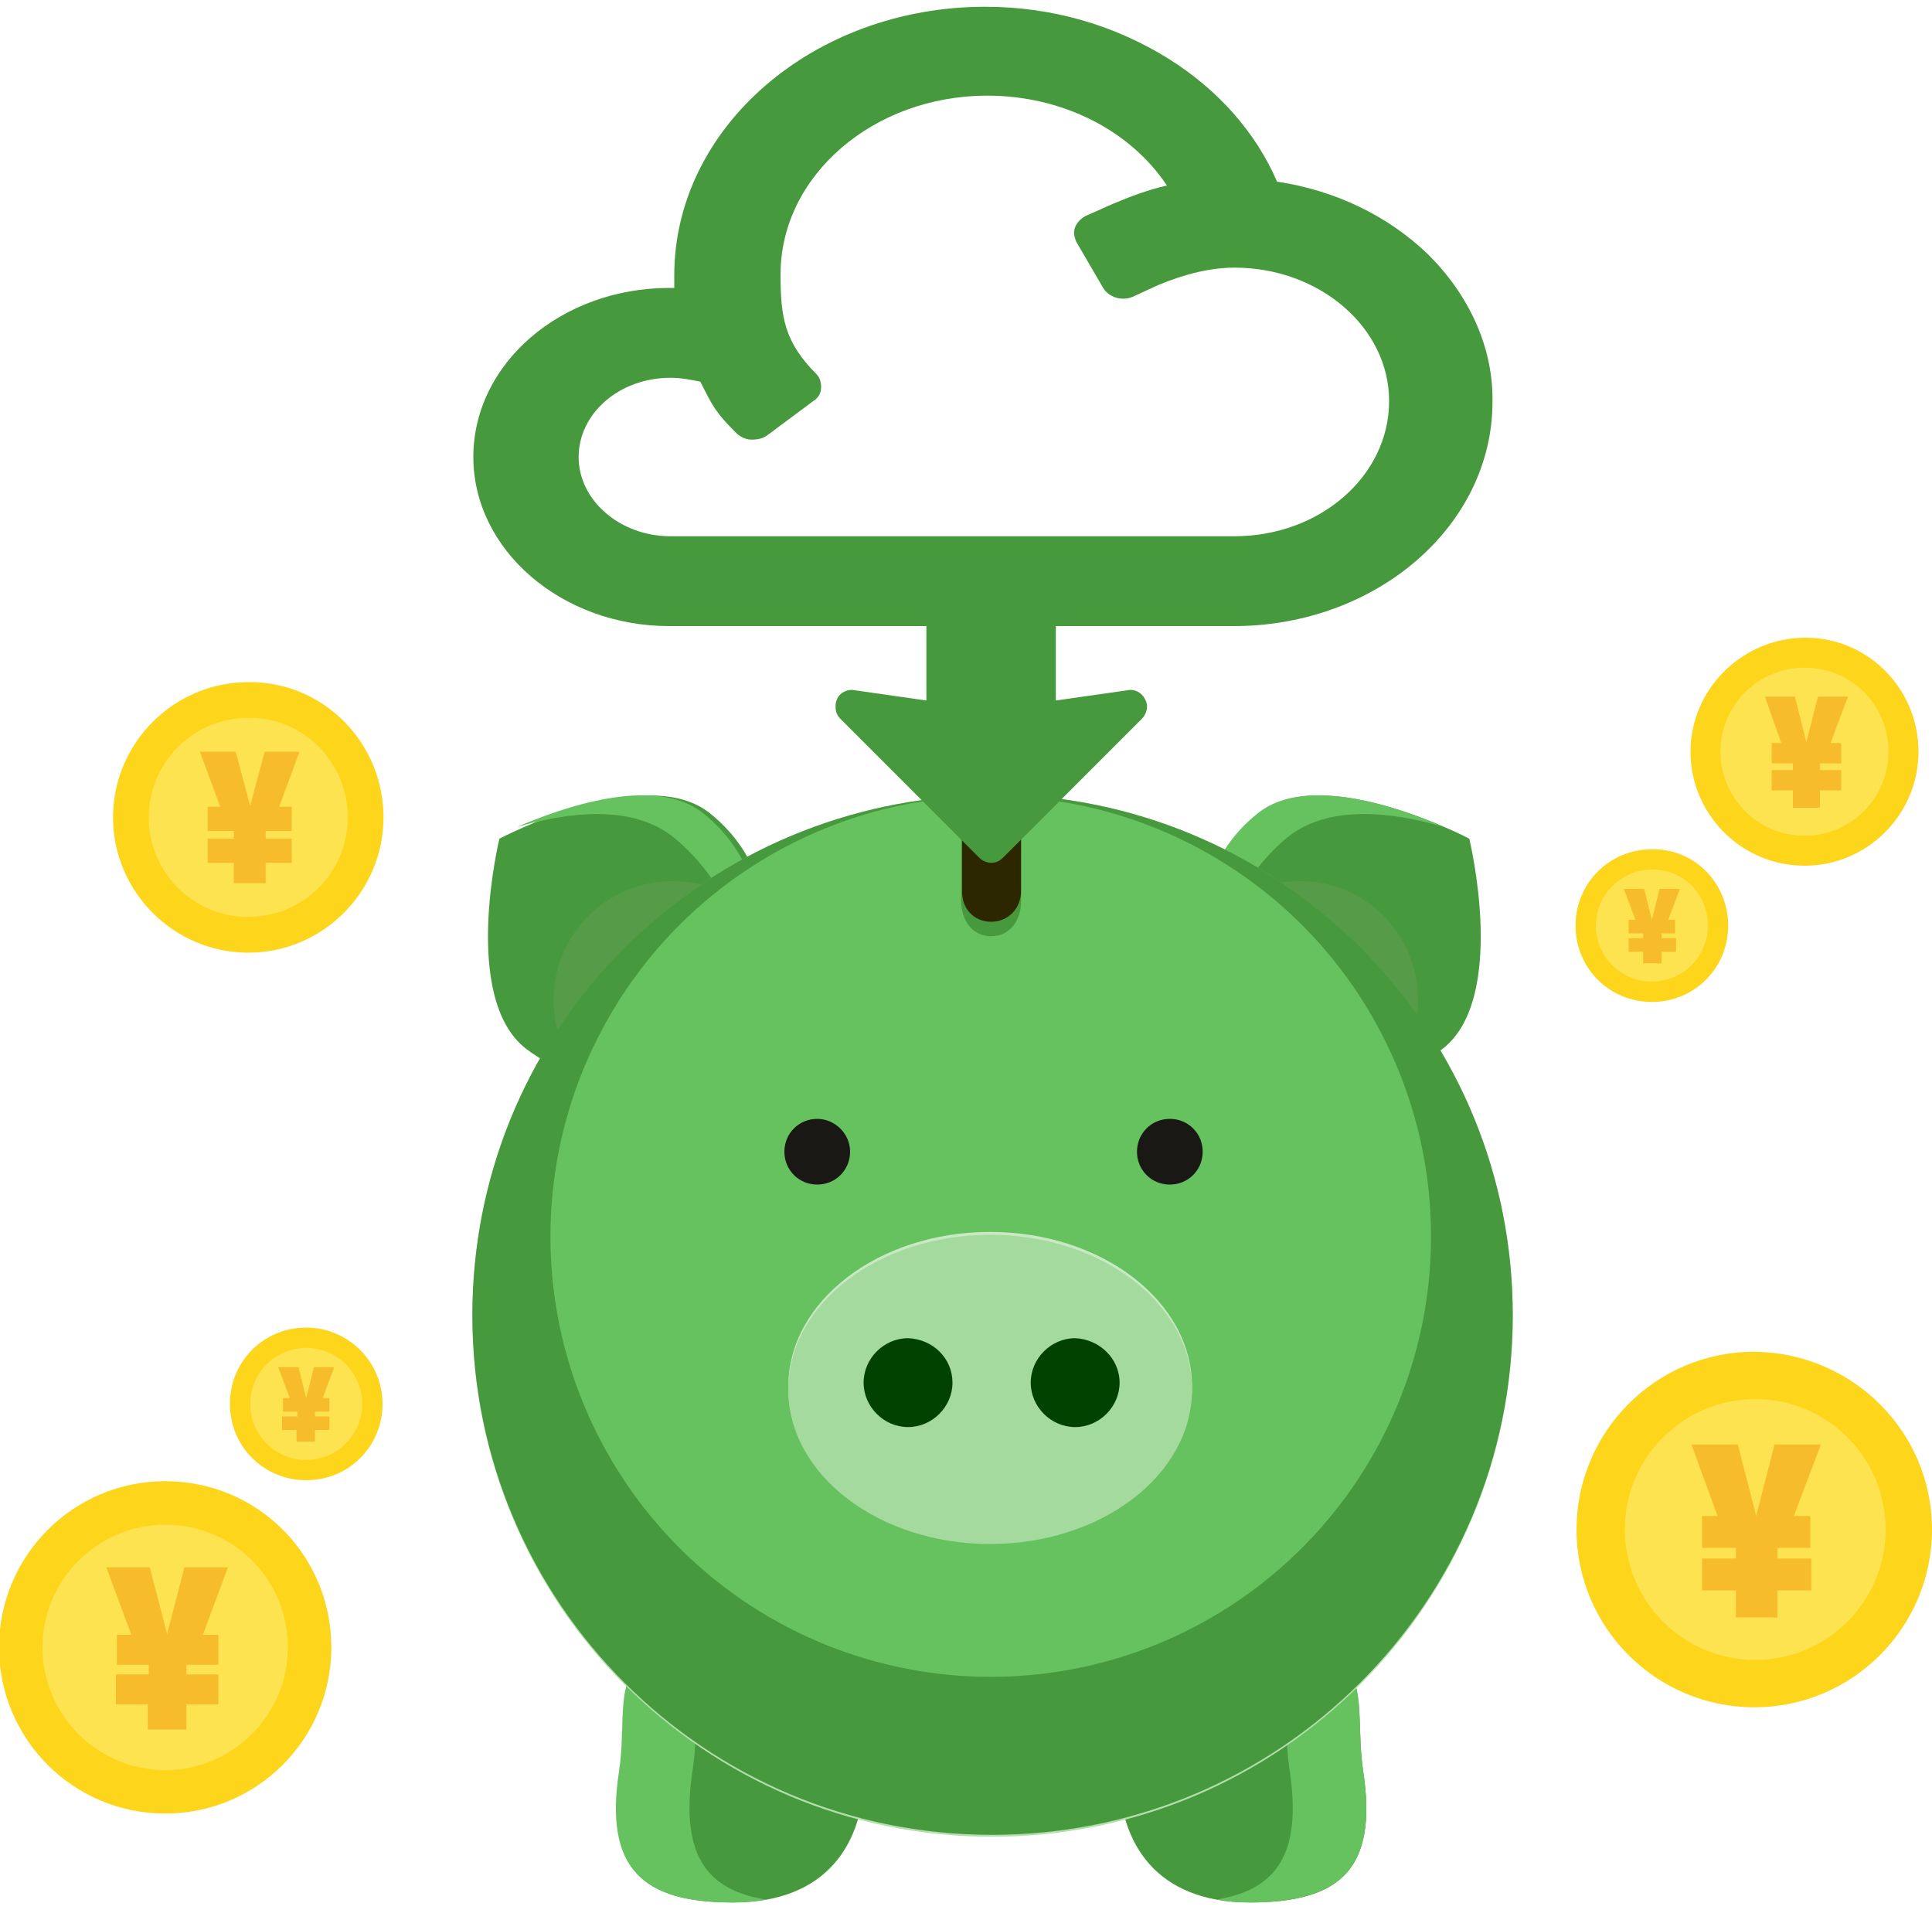 <?xml version="1.0" encoding="utf-8"?>
<!-- Generator: Adobe Illustrator 24.1.2, SVG Export Plug-In . SVG Version: 6.00 Build 0)  -->
<svg version="1.1" id="レイヤー_1" xmlns="http://www.w3.org/2000/svg" xmlns:xlink="http://www.w3.org/1999/xlink" x="0px"
	 y="0px" viewBox="0 0 200 197.7" style="enable-background:new 0 0 200 197.7;" xml:space="preserve">
<style type="text/css">
	.st0{fill:#46993C;}
	.st1{fill:#66C25E;}
	.st2{opacity:0.1;fill:#EBAFAC;}
	.st3{fill:#E6A7A5;}
	.st4{fill:#B4DFAC;}
	.st5{fill:#2D2700;}
	.st6{fill:#191815;}
	.st7{fill:#C9E8C4;}
	.st8{fill:#A5DA9E;}
	.st9{fill:#024200;}
	.st10{fill:#FDD51B;}
	.st11{fill:#FDE34F;}
	.st12{fill:#F7BC2B;}
</style>
<g>
	<g id="Design">
		<path class="st0" d="M76.1,105.8c-5.3,6.7-15,7.9-21.7,2.7c-6.7-5.3-2.7-21.7-2.7-21.7s15-7.9,21.7-2.7
			C80.2,89.4,81.3,99.1,76.1,105.8z"/>
		<path class="st0" d="M127.7,105.8c5.3,6.7,15,7.9,21.7,2.7c6.7-5.3,2.7-21.7,2.7-21.7s-15-7.9-21.7-2.7
			C123.6,89.4,122.4,99.1,127.7,105.8z"/>
		<path class="st1" d="M133.1,86.8c4.4-3.7,11.3-2.7,16.4-1.2c-4.6-2-14.2-5.4-19.2-1.5c-5.8,4.5-7.5,12.3-4.5,18.7
			C125.6,97.1,128.2,91,133.1,86.8z"/>
		<path class="st1" d="M69.9,86.8c-4.4-3.7-11.3-2.7-16.4-1.2c4.6-2,14.2-5.4,19.2-1.5c5.8,4.5,7.5,12.3,4.5,18.7
			C77.5,97.1,74.9,91,69.9,86.8z"/>
		<g>
			<path class="st2" d="M146.8,103.5c0,6.8-5.5,12.3-12.3,12.3c-6.8,0-12.3-5.5-12.3-12.3c0-6.8,5.5-12.3,12.3-12.3
				C141.2,91.1,146.8,96.6,146.8,103.5z"/>
			<path class="st2" d="M81.9,103.5c0,6.8-5.5,12.3-12.3,12.3c-6.8,0-12.3-5.5-12.3-12.3c0-6.8,5.5-12.3,12.3-12.3
				C76.3,91.1,81.9,96.6,81.9,103.5z"/>
		</g>
		<g>
			<path class="st0" d="M115.8,183.2c0,7.6,3.9,13.7,13.6,13.7c9.3,0,13.3-3.4,11.7-13.7c-1.1-7.5,2.1-13.7-11.7-13.7
				C121.9,169.5,115.8,175.6,115.8,183.2z"/>
			<path class="st0" d="M89.5,183.2c0,7.6-3.9,13.7-13.6,13.7c-9.3,0-13.3-3.4-11.7-13.7c1.1-7.5-2.1-13.7,11.7-13.7
				C83.4,169.5,89.5,175.6,89.5,183.2z"/>
			<path class="st1" d="M71.7,183.2c1-6.5-1.3-12,7-13.4c-0.9-0.2-1.9-0.3-2.9-0.3c-13.9,0-10.6,6.2-11.7,13.7
				c-1.6,10.2,2.4,13.7,11.7,13.7c1.3,0,2.4-0.1,3.5-0.3C73,195.6,70.4,191.8,71.7,183.2z"/>
			<path class="st1" d="M133.5,183.2c-1-6.5,1.3-12-7-13.4c0.9-0.2,1.9-0.3,2.9-0.3c13.9,0,10.6,6.2,11.7,13.7
				c1.6,10.2-2.4,13.7-11.7,13.7c-1.3,0-2.4-0.1-3.5-0.3C132.2,195.6,134.8,191.8,133.5,183.2z"/>
			<path class="st3" d="M62.5,172.1"/>
		</g>
		<path class="st4" d="M105.7,82.3v9.9c0,1.8-1.3,3.2-3.1,3.2c-1.8,0-3.1-1.4-3.1-3.2v-9.8c-28.4,1.8-50.6,25.2-50.6,53.8
			c0,29.8,24,53.9,53.8,53.9c29.8,0,53.9-24.1,53.9-53.9C156.6,107.4,134,83.9,105.7,82.3z"/>
		<path class="st0" d="M105.7,82.3v9.9c0,1.8-1.3,3.2-3.1,3.2c-1.8,0-3.1-1.4-3.1-3.2v-9.8c-28.4,1.8-50.6,25.1-50.6,53.7
			c0,29.7,24,53.8,53.8,53.8c29.8,0,53.9-24.1,53.9-53.8C156.6,107.3,134,83.9,105.7,82.3z"/>
		
			<ellipse transform="matrix(0.521 -0.853 0.853 0.521 -60.079 148.801)" class="st1" cx="102.6" cy="128" rx="45.6" ry="45.6"/>
		<path class="st0" d="M102.6,96.9c1.9,0,3.1-1.6,3.1-3.6V82.3c-0.7-0.1-1.8-0.1-2.8-0.1c-1.2,0-2.6,0-3.4,0.1v10.9
			C99.5,95.3,100.7,96.9,102.6,96.9z"/>
		<path class="st5" d="M102.6,95.4c1.8,0,3.1-1.4,3.1-3.2v-9.9c-0.7-0.1-1.8-0.1-2.8-0.1c-1.2,0-2.3,0-3.3,0.1v9.8
			C99.5,94,100.8,95.4,102.6,95.4z"/>
		<g>
			<path class="st6" d="M88,119.2c0,1.9-1.5,3.4-3.4,3.4c-1.9,0-3.4-1.5-3.4-3.4c0-1.9,1.5-3.4,3.4-3.4
				C86.4,115.8,88,117.3,88,119.2z"/>
			<path class="st6" d="M124.5,119.2c0,1.9-1.5,3.4-3.4,3.4s-3.4-1.5-3.4-3.4c0-1.9,1.5-3.4,3.4-3.4S124.5,117.3,124.5,119.2z"/>
		</g>
		<ellipse class="st7" cx="102.5" cy="143.5" rx="20.9" ry="16"/>
		<ellipse class="st8" cx="102.5" cy="143.8" rx="20.9" ry="16"/>
		<g>
			<path class="st9" d="M98.6,143.1c0,2.5-2.1,4.6-4.6,4.6c-2.5,0-4.6-2.1-4.6-4.6c0-2.5,2.1-4.6,4.6-4.6
				C96.6,138.6,98.6,140.6,98.6,143.1z"/>
			<path class="st9" d="M115.9,143.1c0,2.5-2.1,4.6-4.6,4.6c-2.5,0-4.6-2.1-4.6-4.6c0-2.5,2.1-4.6,4.6-4.6
				C113.8,138.6,115.9,140.6,115.9,143.1z"/>
		</g>
	</g>
	<path class="st0" d="M147.7,26.2c-4.1-3.9-9.5-6.5-15.5-7.4c-2.2-5.1-6.1-9.5-11.2-12.7c-5.6-3.5-12.1-5.4-19-5.4
		c-17.8,0-32.2,12.5-32.2,27.8c0,0.4,0,0.8,0,1.3c-0.2,0-0.3,0-0.5,0c-11.2,0-20.3,7.8-20.3,17.5c0,9.6,9.1,17.5,20.3,17.5h26.6
		l0,7.7l-7.7-1.1c-0.7,0-1.4,0.4-1.6,1.1c-0.1,0.2-0.1,0.4-0.1,0.7c0,0.5,0.2,0.9,0.5,1.2l14.4,14.4c0.3,0.3,0.8,0.5,1.2,0.5
		c0.5,0,0.9-0.2,1.2-0.5l14.4-14.4c0.5-0.5,0.7-1.3,0.4-1.9c-0.3-0.7-0.9-1.1-1.6-1.1l-7.7,1.1l0-7.7h18.4
		c14.8,0,26.8-10.4,26.8-23.2C154.6,36,152.1,30.5,147.7,26.2z M127.8,55.5H69.4c-5.2,0-9.5-3.7-9.5-8.2c0-4.5,4.2-8.2,9.5-8.2
		c1.1,0,2.1,0.2,3.1,0.4c1.3,2.6,1.6,3.2,3.7,5.3c0.4,0.4,1,0.7,1.6,0.7c0.6,0,1.2-0.1,1.7-0.5l4.7-3.5c0.5-0.3,0.8-0.8,0.8-1.4
		c0-0.5-0.1-1-0.5-1.4c-3.3-3.3-3.7-5.9-3.7-10.3c0-10.2,9.6-18.5,21.4-18.5c7.8,0,14.8,3.6,18.6,9.3c-1.8,0.4-3.7,1.1-5.6,1.9
		c0,0,0,0,0,0l-2.7,1.2c-0.5,0.2-1,0.7-1.2,1.2c-0.2,0.5-0.1,1,0.1,1.5l2.8,4.8c0.6,1,2,1.4,3.1,0.9l2.6-1.2
		c2.9-1.2,5.5-1.8,7.9-1.8c8.8,0,16,6.2,16,13.8C143.8,49.3,136.6,55.5,127.8,55.5z"/>
	<g>
		<path class="st10" d="M198.6,77.8c0,6.5-5.3,11.8-11.8,11.8c-6.5,0-11.8-5.3-11.8-11.8S180.4,66,186.9,66
			C193.4,66,198.6,71.3,198.6,77.8z"/>
		<path class="st11" d="M195.5,77.8c0,4.8-3.9,8.7-8.7,8.7c-4.8,0-8.7-3.9-8.7-8.7c0-4.8,3.9-8.7,8.7-8.7
			C191.7,69.1,195.5,73,195.5,77.8z"/>
		<g>
			<path class="st12" d="M185.6,79.7V79h-2.2v-2.1h1l-1.7-4.8h3.1l1.2,4.7l1.2-4.7h3.1l-1.8,4.8h1.1V79h-2.2v0.7h2.2v2.1h-2.2v1.8
				h-2.8v-1.8h-2.2v-2.1H185.6z"/>
		</g>
	</g>
	<g>
		<path class="st10" d="M34.3,170.5c0,9.5-7.7,17.2-17.2,17.2c-9.5,0-17.2-7.7-17.2-17.2s7.7-17.2,17.2-17.2
			C26.7,153.3,34.3,161,34.3,170.5z"/>
		<path class="st11" d="M29.8,170.5c0,7-5.7,12.7-12.7,12.7c-7,0-12.7-5.7-12.7-12.7c0-7,5.7-12.7,12.7-12.7
			C24.2,157.8,29.8,163.5,29.8,170.5z"/>
		<g>
			<path class="st12" d="M15.4,173.3v-1h-3.3v-3.1h1.5l-2.6-7h4.5l1.8,6.9l1.8-6.9h4.5l-2.6,7h1.6v3.1h-3.3v1h3.3v3.1h-3.3v2.6h-4
				v-2.6h-3.3v-3.1H15.4z"/>
		</g>
	</g>
	<g>
		<path class="st10" d="M178.9,95.8c0,4.4-3.5,7.9-7.9,7.9c-4.4,0-7.9-3.5-7.9-7.9c0-4.4,3.5-7.9,7.9-7.9
			C175.4,87.8,178.9,91.4,178.9,95.8z"/>
		<path class="st11" d="M176.8,95.8c0,3.2-2.6,5.8-5.8,5.8c-3.2,0-5.8-2.6-5.8-5.8c0-3.2,2.6-5.8,5.8-5.8
			C174.2,89.9,176.8,92.5,176.8,95.8z"/>
		<g>
			<path class="st12" d="M170.1,97.1v-0.5h-1.5v-1.4h0.7l-1.2-3.2h2.1l0.8,3.2l0.8-3.2h2.1l-1.2,3.2h0.7v1.4H172v0.5h1.5v1.4H172
				v1.2h-1.9v-1.2h-1.5v-1.4H170.1z"/>
		</g>
	</g>
	<g>
		<path class="st10" d="M39.6,145.3c0,4.4-3.5,7.9-7.9,7.9c-4.4,0-7.9-3.5-7.9-7.9s3.5-7.9,7.9-7.9C36,137.4,39.6,140.9,39.6,145.3z
			"/>
		<path class="st11" d="M37.5,145.3c0,3.2-2.6,5.8-5.8,5.8c-3.2,0-5.8-2.6-5.8-5.8c0-3.2,2.6-5.8,5.8-5.8
			C34.9,139.5,37.5,142.1,37.5,145.3z"/>
		<g>
			<path class="st12" d="M30.8,146.6v-0.5h-1.5v-1.4H30l-1.2-3.2h2.1l0.8,3.2l0.8-3.2h2.1l-1.2,3.2h0.7v1.4h-1.5v0.5h1.5v1.4h-1.5
				v1.2h-1.9V148h-1.5v-1.4H30.8z"/>
		</g>
	</g>
	<g>
		<path class="st10" d="M39.7,84.6c0,7.7-6.3,14-14,14c-7.7,0-14-6.3-14-14s6.3-14,14-14C33.4,70.5,39.7,76.8,39.7,84.6z"/>
		<path class="st11" d="M36,84.6c0,5.7-4.6,10.3-10.3,10.3c-5.7,0-10.3-4.6-10.3-10.3c0-5.7,4.6-10.3,10.3-10.3
			C31.4,74.2,36,78.9,36,84.6z"/>
		<g>
			<path class="st12" d="M24.2,86.9V86h-2.7v-2.5h1.3l-2.1-5.7h3.7l1.5,5.6l1.5-5.6H31l-2.1,5.7h1.3V86h-2.7v0.8h2.7v2.5h-2.7v2.1
				h-3.3v-2.1h-2.7v-2.5H24.2z"/>
		</g>
	</g>
	<g>
		<path class="st10" d="M200,158.3c0,10.1-8.2,18.4-18.4,18.4c-10.1,0-18.4-8.2-18.4-18.4c0-10.1,8.2-18.4,18.4-18.4
			C191.8,140,200,148.2,200,158.3z"/>
		<path class="st11" d="M195.2,158.3c0,7.5-6.1,13.5-13.5,13.5c-7.5,0-13.5-6.1-13.5-13.5c0-7.5,6.1-13.5,13.5-13.5
			C189.1,144.8,195.2,150.8,195.2,158.3z"/>
		<g>
			<path class="st12" d="M179.7,161.3v-1.1h-3.5v-3.3h1.6l-2.7-7.4h4.8l1.9,7.4l1.9-7.4h4.8l-2.8,7.4h1.7v3.3H184v1.1h3.5v3.3H184
				v2.8h-4.3v-2.8h-3.5v-3.3H179.7z"/>
		</g>
	</g>
</g>
</svg>
